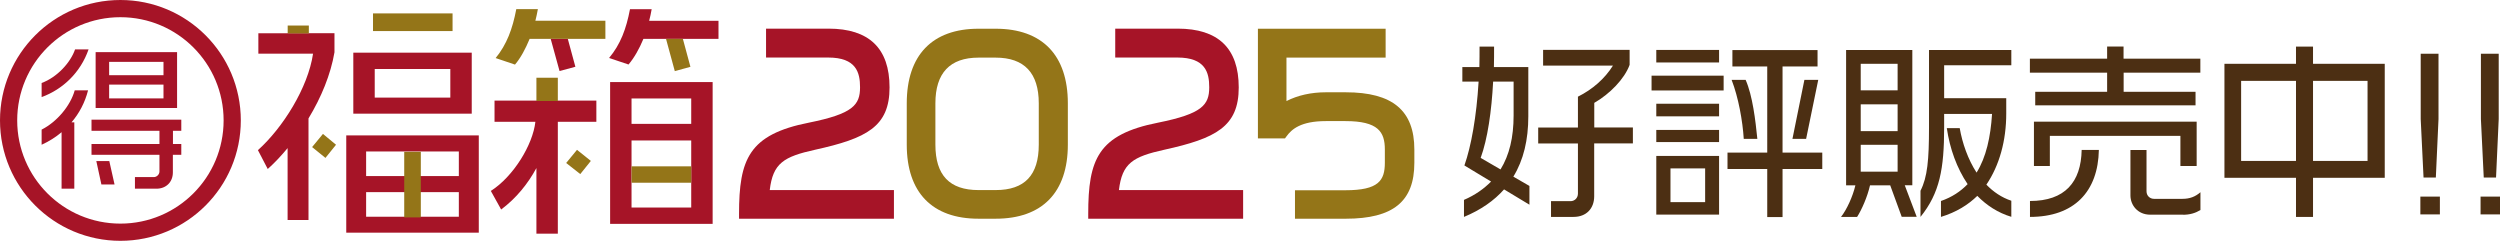 <?xml version="1.0" encoding="UTF-8"?>
<svg id="_レイヤー_2" data-name="レイヤー 2" xmlns="http://www.w3.org/2000/svg" width="290.68" height="28" viewBox="0 0 290.68 28">
  <defs>
    <style>
      .cls-1 {
        fill: none;
        stroke: #a61427;
        stroke-miterlimit: 100;
        stroke-width: 2px;
      }

      .cls-2 {
        fill: #a61427;
      }

      .cls-2, .cls-3, .cls-4 {
        stroke-width: 0px;
      }

      .cls-3 {
        fill: #4c2f13;
      }

      .cls-4 {
        fill: #947518;
      }
    </style>
  </defs>
  <g id="_得" data-name="得">
    <g>
      <g id="_シェイプ_556" data-name="シェイプ 556">
        <path class="cls-2" d="m33.41,3.87h-3.37v2.37h6.36c-.59,3.98-3.52,8.62-6.41,11.22l1.14,2.19c.82-.73,1.58-1.55,2.31-2.43v8.36h2.43v-11.81c1.49-2.46,2.58-5.11,3.02-7.69v-2.22h-5.48Zm21.44,2.25h-13.77v7.1h13.77v-7.1Zm-2.49,5.23h-8.79v-3.33h8.79v3.33Zm10,.35h-4.86v2.46h4.75c-.29,2.66-2.55,6.37-5.18,8.04l1.2,2.16c1.76-1.32,3.1-2.98,4.1-4.82v7.63h2.49v-13.01h4.48v-2.46h-6.97Zm13.12-9.29c.12-.44.21-.88.29-1.34h-2.52c-.44,2.31-1.11,4.09-2.43,5.67l2.26.76c.67-.79,1.26-1.84,1.73-2.98h8.73v-2.1h-8.06Zm-8.58,5.35l-.88-3.24h-1.99l1.03,3.74,1.85-.5Zm4.04,18.27h11.92V9.54h-11.92v16.48Zm2.49-14.58h6.94v2.95h-6.94v-2.95Zm0,9.73v-4.85h6.94v7.8h-6.94v-2.95Zm-33.17,5.87h15.41v-11.31h-15.41v11.31Zm2.31-9.44h10.78v2.86h-10.78v-2.86Zm0,4.73h10.78v2.86h-10.78v-2.86Z"/>
      </g>
      <g id="_シェイプ_555" data-name="シェイプ 555">
        <path class="cls-4" d="m36.29,17.1l1.55,1.26,1.23-1.53-1.52-1.26-1.26,1.53Zm7.08-13.49h9.25V1.56h-9.25v2.05Zm19.18-2.55h-2.52c-.44,2.32-1.11,4.11-2.4,5.69l2.25.76c.67-.79,1.23-1.85,1.7-2.99h8.81v-2.11h-8.14c.12-.44.2-.88.29-1.35Zm3.28,17.89l1.64,1.29,1.23-1.53-1.61-1.29-1.26,1.53Zm-18.83,6.33h1.93v-7.63h-1.93v7.63ZM80.28,7.78l-.88-3.26h-1.96l1.02,3.75,1.81-.5Zm-17.91,3.96h2.49v-2.7h-2.49v2.7Zm11.06,7.6v1.91h6.94v-1.91h-6.94ZM33.45,3.88h2.46v-.91h-2.46v.91Z"/>
      </g>
      <g id="_シェイプ_557" data-name="シェイプ 557">
        <path class="cls-4" d="m115.77,3.34h-2c-5.38,0-8.34,3.08-8.34,8.67v4.81c0,5.56,2.96,8.61,8.34,8.61h2c5.41,0,8.39-3.06,8.39-8.61v-4.81c0-5.59-2.98-8.67-8.39-8.67Zm5.01,13.48c0,3.55-1.64,5.28-5.01,5.28h-2c-3.37,0-5.01-1.73-5.01-5.28v-4.81c0-3.52,1.69-5.31,5.01-5.31h2c3.33,0,5.01,1.79,5.01,5.31v4.81Z"/>
      </g>
      <g id="_シェイプ_558" data-name="シェイプ 558">
        <path class="cls-2" d="m89.5,22.1c.37-3.13,1.62-3.88,5.28-4.69,5.98-1.32,8.65-2.68,8.65-7.24s-2.39-6.84-7.1-6.84h-7.26v3.36h7.23c3.26,0,3.7,1.75,3.7,3.46,0,2.06-.83,3.08-5.94,4.11-7,1.38-8.13,4.26-8.13,10.61v.56h18.01v-3.33h-14.45Z"/>
      </g>
      <g id="_シェイプ_558_のコピー_2" data-name="シェイプ 558 のコピー 2">
        <path class="cls-2" d="m130.1,22.1c.37-3.13,1.62-3.88,5.28-4.69,5.98-1.32,8.65-2.68,8.65-7.24s-2.39-6.84-7.1-6.84h-7.26v3.36h7.23c3.26,0,3.7,1.75,3.7,3.46,0,2.06-.83,3.08-5.94,4.11-7,1.38-8.13,4.26-8.13,10.61v.56h18.01v-3.33h-14.45Z"/>
      </g>
      <g id="_シェイプ_558_のコピー" data-name="シェイプ 558 のコピー">
        <path class="cls-4" d="m156.47,10.73h-2.31c-1.7,0-3.27.35-4.58,1.02v-5.05h11.53v-3.36h-14.85v12.75h3.15l.17-.23c.6-.83,1.66-1.78,4.58-1.78h2.28c3.81,0,4.58,1.26,4.58,3.3v1.54c0,2.07-.73,3.2-4.58,3.2h-5.87v3.31h5.9c5.52,0,7.98-2.01,7.98-6.5v-1.54c0-4.54-2.53-6.66-7.98-6.66Z"/>
      </g>
      <g>
        <path class="cls-3" d="m174.89,22.01c-1.17,1.32-2.71,2.4-4.67,3.21v-1.98c1.28-.55,2.31-1.28,3.15-2.13l-3.1-1.87c.79-2.25,1.41-5.68,1.65-9.75h-1.89v-1.69h1.98c.02-.77.02-1.56.02-2.38h1.69c0,.79,0,1.58-.02,2.38h4v5.72c0,2.73-.55,5.08-1.74,7.02l1.87,1.08v2.18l-2.95-1.78Zm1.1-12.52h-2.38c-.18,3.43-.64,6.65-1.45,8.87l2.31,1.34c1.03-1.67,1.52-3.74,1.52-6.27v-3.94Zm9.37,7.19v6.14c0,1.41-.9,2.4-2.4,2.4h-2.62v-1.83h2.27c.48,0,.86-.37.86-.88v-5.83h-4.62v-1.85h4.62v-3.59c1.69-.84,3.12-2.09,4.07-3.61h-8.12v-1.83h10.06v1.74c-.59,1.63-2.31,3.39-4.11,4.42v2.86h4.49v1.85h-4.49Z"/>
        <path class="cls-3" d="m192.03,10.52v-1.72h8.38v1.72h-8.38Zm.55-3.26v-1.45h7.3v1.45h-7.3Zm0,6.27v-1.47h7.3v1.47h-7.3Zm0,2.99v-1.41h7.3v1.41h-7.3Zm0,8.43v-6.82h7.3v6.82h-7.3Zm5.68-5.37h-4.03v3.92h4.03v-3.92Zm9,.07v5.59h-1.78v-5.59h-4.62v-1.91h4.62V7.73h-4.05v-1.91h9.9v1.91h-4.07v10.01h4.62v1.91h-4.62Zm-4.51-3.5c-.13-2.09-.62-4.82-1.41-6.86h1.63c.81,1.85,1.14,4.69,1.36,6.86h-1.58Zm7.24,0h-1.58l1.39-6.86h1.61l-1.41,6.86Z"/>
        <path class="cls-3" d="m221.12,25.22l-1.34-3.67h-2.35c-.31,1.36-.97,2.84-1.5,3.67h-1.87c.66-.84,1.36-2.35,1.67-3.67h-1.08V5.81h7.7v15.73h-.88l1.39,3.67h-1.74Zm-.48-17.8h-4.29v3.08h4.29v-3.08Zm0,4.71h-4.29v3.12h4.29v-3.12Zm0,4.71h-4.29v3.12h4.29v-3.12Zm9.26,5.94c-1.06,1.03-2.42,1.89-4.22,2.44v-1.85c1.28-.44,2.29-1.12,3.1-1.96-1.25-1.85-2.07-4.11-2.42-6.51h1.5c.31,1.76.95,3.61,1.96,5.17,1.12-1.8,1.63-4.14,1.8-6.82h-5.57v1.56c0,4.82-.51,7.63-2.75,10.41v-3.04c.81-1.58.99-3.61.99-7.37V5.81h9.57v1.78h-7.81v3.83h7.22v1.78c0,3.15-.79,6.03-2.31,8.27.81.84,1.78,1.5,2.9,1.87v1.87c-1.54-.46-2.86-1.32-3.96-2.44Z"/>
        <path class="cls-3" d="m246.92,8.45v2.22h8.36v1.58h-18.64v-1.58h8.36v-2.22h-8.98v-1.63h8.98v-1.41h1.91v1.41h8.93v1.63h-8.93Zm-10.89,16.77v-1.85c4.07,0,5.94-2.2,6.01-5.94h2c-.09,4.84-2.86,7.79-8.01,7.79Zm17.49-5.92v-3.5h-15.18v3.5h-1.85v-5.15h18.92v5.15h-1.89Zm.31,5.66h-3.83c-1.43,0-2.29-1.1-2.29-2.24v-5.28h1.87v4.8c0,.53.4.88.88.88h3.28c.86,0,1.5-.24,2.11-.77v2.07c-.57.35-1.23.55-2.02.55Z"/>
        <path class="cls-3" d="m268.94,20.67v4.55h-1.98v-4.55h-8.32V7.42h8.32v-2h1.98v2h8.34v13.25h-8.34Zm-1.98-11.27h-6.38v9.31h6.38v-9.31Zm8.32,0h-6.34v9.31h6.34v-9.31Z"/>
        <path class="cls-3" d="m281.42,24.93v-2.07h2.27v2.07h-2.27Zm1.8-4.29h-1.43l-.33-6.8v-7.59h2.07v7.59l-.31,6.8Z"/>
        <path class="cls-3" d="m288.42,24.93v-2.07h2.27v2.07h-2.27Zm1.8-4.29h-1.43l-.33-6.8v-7.59h2.07v7.59l-.31,6.8Z"/>
      </g>
      <g id="_べた塗り_3" data-name="べた塗り 3">
        <circle class="cls-1" cx="14" cy="14" r="13"/>
      </g>
      <path class="cls-2" d="m4.84,11.29v-1.64c1.82-.67,3.37-2.39,3.89-3.91h1.57c-.95,2.72-3.01,4.65-5.46,5.55Zm3.48,2.93h.32v7.72h-1.48v-6.57c-.68.58-1.48,1.08-2.32,1.46v-1.76c1.78-.9,3.35-2.77,3.85-4.57h1.55c-.36,1.42-1.03,2.68-1.93,3.73Zm11.78,3.78v2.05c0,1.1-.77,1.89-1.91,1.89h-2.5v-1.35h2.2c.34,0,.65-.31.65-.65v-1.94h-7.9v-1.26h7.9v-1.53h-7.9v-1.3h10.44v1.3h-.97v1.53h.97v1.26h-.97Zm-8.98-5.44v-6.5h9.47v6.5h-9.47Zm.67,8.89l-.59-2.72h1.51l.61,2.72h-1.53Zm7.22-14.26h-6.32v1.55h6.32v-1.55Zm0,2.65h-6.32v1.6h6.32v-1.6Z"/>
    </g>
  </g>
</svg>